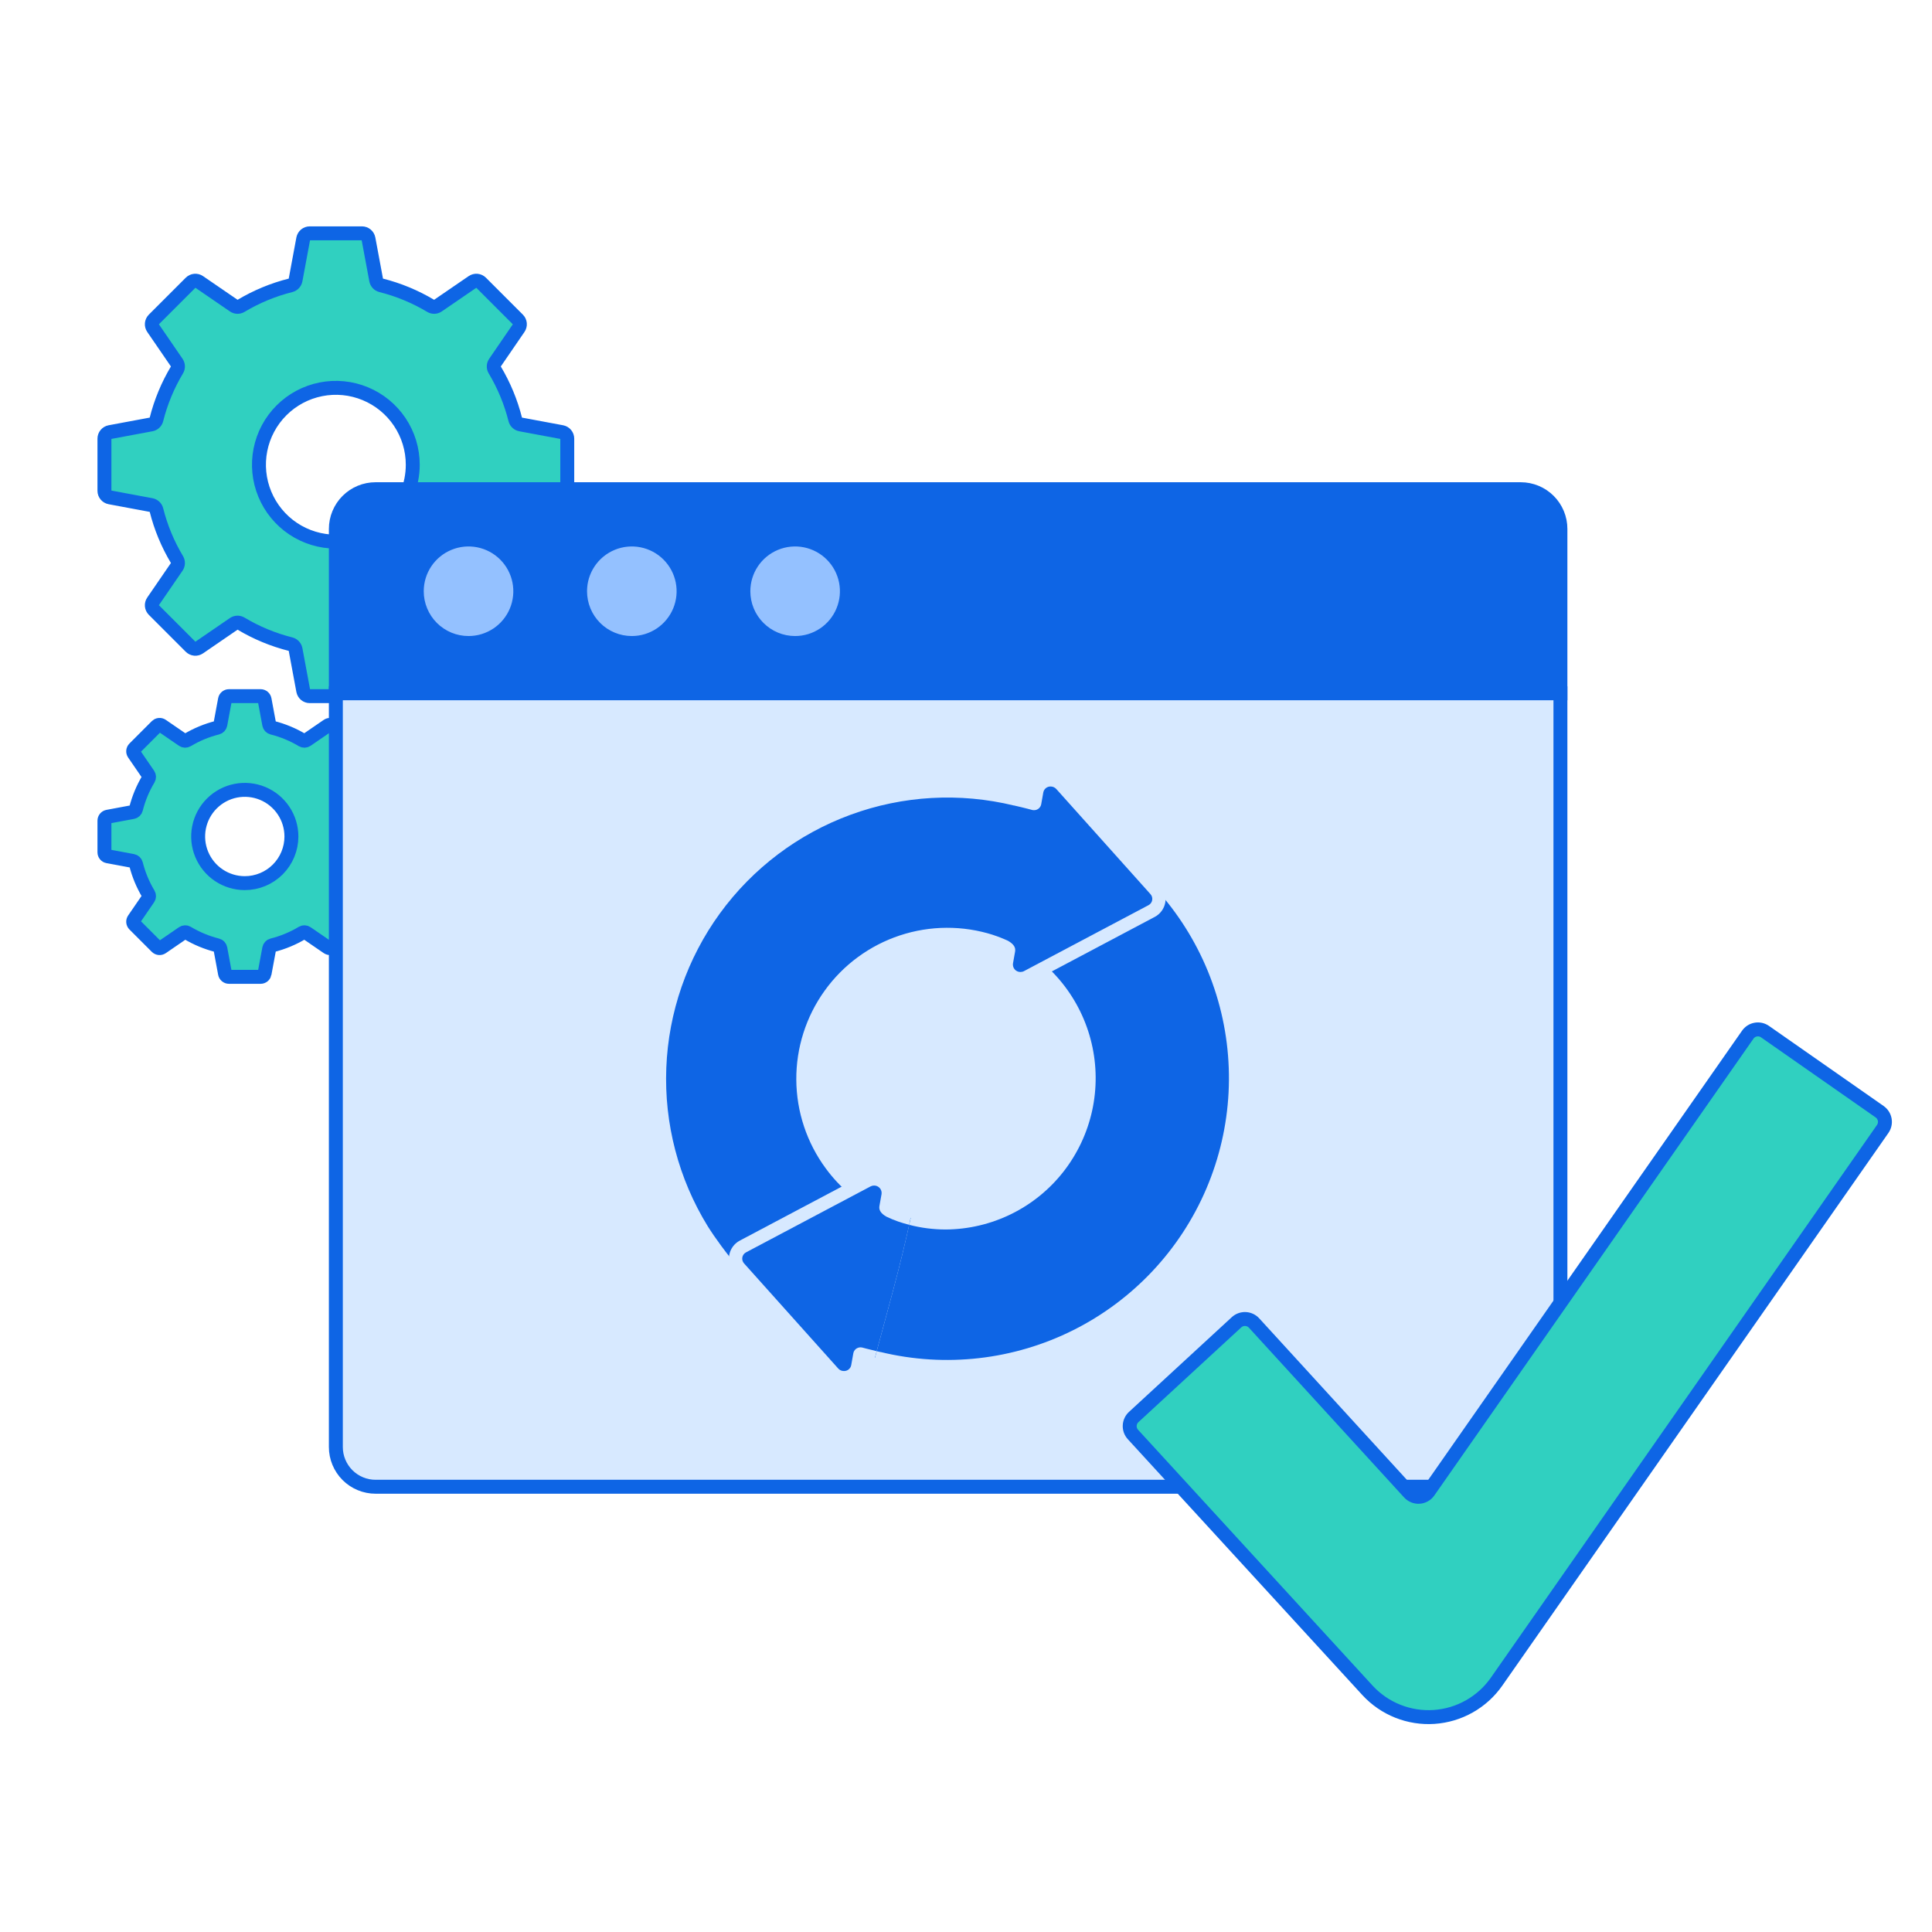 <svg width="104" height="104" viewBox="0 0 104 104" fill="none" xmlns="http://www.w3.org/2000/svg">
<path d="M30.244 23.261L28.018 22.846C27.952 22.834 27.89 22.803 27.84 22.756C27.79 22.71 27.755 22.65 27.738 22.584C27.502 21.643 27.128 20.741 26.629 19.908C26.594 19.85 26.577 19.783 26.579 19.715C26.581 19.647 26.603 19.581 26.642 19.525L27.923 17.656C27.97 17.587 27.992 17.504 27.984 17.421C27.976 17.338 27.94 17.261 27.881 17.202L25.894 15.215C25.835 15.156 25.758 15.12 25.675 15.112C25.592 15.104 25.509 15.126 25.44 15.173L23.571 16.454C23.515 16.493 23.449 16.515 23.381 16.517C23.313 16.519 23.246 16.502 23.188 16.467C22.355 15.968 21.453 15.594 20.512 15.358C20.446 15.341 20.386 15.306 20.34 15.256C20.293 15.206 20.262 15.144 20.25 15.078L19.835 12.851C19.82 12.77 19.776 12.695 19.712 12.642C19.648 12.589 19.567 12.56 19.484 12.56H16.674C16.591 12.56 16.51 12.589 16.446 12.642C16.382 12.695 16.339 12.77 16.323 12.851L15.909 15.078C15.896 15.144 15.865 15.206 15.818 15.256C15.772 15.306 15.712 15.341 15.646 15.358C14.705 15.594 13.803 15.968 12.97 16.467C12.912 16.502 12.845 16.519 12.777 16.517C12.709 16.515 12.643 16.493 12.587 16.454L10.718 15.173C10.65 15.126 10.566 15.104 10.483 15.112C10.4 15.12 10.323 15.156 10.264 15.215L8.277 17.202C8.219 17.261 8.182 17.338 8.174 17.421C8.167 17.504 8.188 17.587 8.235 17.656L9.517 19.525C9.555 19.581 9.577 19.647 9.579 19.715C9.581 19.783 9.564 19.85 9.529 19.908C9.03 20.741 8.656 21.642 8.42 22.584C8.403 22.65 8.368 22.71 8.318 22.756C8.269 22.803 8.207 22.834 8.14 22.846L5.914 23.261C5.832 23.276 5.758 23.32 5.705 23.384C5.651 23.448 5.622 23.529 5.622 23.612V26.422C5.622 26.505 5.651 26.585 5.705 26.65C5.758 26.714 5.832 26.757 5.914 26.773L8.14 27.188C8.207 27.2 8.269 27.231 8.318 27.278C8.368 27.324 8.403 27.384 8.42 27.45C8.656 28.391 9.03 29.293 9.529 30.125C9.564 30.184 9.581 30.251 9.579 30.319C9.577 30.387 9.555 30.453 9.517 30.509L8.235 32.378C8.188 32.446 8.167 32.529 8.174 32.612C8.182 32.696 8.218 32.773 8.277 32.832L10.264 34.819C10.323 34.877 10.4 34.914 10.483 34.922C10.566 34.929 10.65 34.908 10.718 34.861L12.587 33.579C12.643 33.541 12.709 33.519 12.777 33.517C12.845 33.515 12.912 33.532 12.97 33.567C13.803 34.066 14.705 34.44 15.646 34.676C15.712 34.693 15.772 34.728 15.818 34.778C15.865 34.828 15.896 34.889 15.909 34.956L16.323 37.182C16.339 37.264 16.382 37.338 16.446 37.392C16.51 37.445 16.591 37.474 16.674 37.474H19.484C19.567 37.474 19.648 37.445 19.712 37.392C19.776 37.338 19.82 37.264 19.835 37.182L20.25 34.956C20.262 34.889 20.293 34.828 20.34 34.778C20.386 34.728 20.446 34.693 20.512 34.676C21.453 34.44 22.355 34.066 23.188 33.567C23.246 33.532 23.313 33.515 23.381 33.517C23.449 33.519 23.515 33.541 23.571 33.579L25.44 34.861C25.509 34.908 25.592 34.929 25.675 34.922C25.758 34.914 25.835 34.877 25.894 34.819L27.881 32.832C27.94 32.773 27.976 32.696 27.984 32.612C27.992 32.529 27.97 32.447 27.923 32.378L26.642 30.509C26.603 30.453 26.581 30.387 26.579 30.319C26.577 30.251 26.594 30.184 26.629 30.125C27.128 29.293 27.502 28.391 27.738 27.45C27.755 27.384 27.79 27.324 27.84 27.278C27.89 27.231 27.952 27.2 28.018 27.188L30.244 26.773C30.326 26.757 30.401 26.714 30.454 26.65C30.507 26.586 30.536 26.505 30.536 26.422V23.612C30.536 23.529 30.507 23.448 30.454 23.384C30.401 23.32 30.326 23.276 30.244 23.261ZM18.079 29.156C17.26 29.156 16.46 28.913 15.779 28.459C15.099 28.004 14.568 27.357 14.255 26.601C13.941 25.845 13.86 25.012 14.019 24.209C14.179 23.406 14.573 22.669 15.152 22.09C15.731 21.511 16.469 21.117 17.272 20.957C18.075 20.797 18.907 20.879 19.663 21.193C20.42 21.506 21.066 22.036 21.521 22.717C21.976 23.398 22.219 24.198 22.219 25.017C22.219 25.561 22.111 26.099 21.904 26.601C21.695 27.103 21.39 27.559 21.006 27.944C20.622 28.328 20.165 28.633 19.663 28.841C19.161 29.049 18.623 29.156 18.079 29.156Z" fill="#30D0C0" stroke="#0E65E5" stroke-width="0.75" stroke-miterlimit="10"/>
<path d="M20.555 43.964L19.205 43.712C19.164 43.705 19.127 43.686 19.097 43.658C19.067 43.63 19.045 43.593 19.035 43.553C18.892 42.982 18.665 42.435 18.362 41.931C18.341 41.895 18.331 41.854 18.332 41.813C18.333 41.772 18.346 41.732 18.37 41.698L19.147 40.565C19.175 40.523 19.189 40.472 19.184 40.422C19.179 40.372 19.157 40.325 19.121 40.289L17.917 39.084C17.881 39.048 17.834 39.026 17.783 39.022C17.733 39.017 17.683 39.03 17.641 39.059L16.508 39.836C16.474 39.859 16.434 39.872 16.393 39.874C16.351 39.875 16.311 39.864 16.275 39.843C15.77 39.541 15.223 39.314 14.652 39.171C14.612 39.16 14.576 39.139 14.548 39.109C14.52 39.079 14.501 39.041 14.493 39.001L14.242 37.651C14.232 37.601 14.206 37.556 14.167 37.524C14.128 37.492 14.079 37.474 14.029 37.474H12.325C12.274 37.474 12.226 37.492 12.187 37.524C12.148 37.556 12.121 37.601 12.112 37.651L11.861 39.001C11.853 39.041 11.834 39.079 11.806 39.109C11.778 39.139 11.742 39.16 11.701 39.171C11.13 39.314 10.584 39.541 10.079 39.843C10.043 39.865 10.002 39.875 9.961 39.874C9.92 39.872 9.88 39.859 9.846 39.836L8.713 39.059C8.671 39.03 8.621 39.017 8.57 39.022C8.52 39.026 8.473 39.049 8.437 39.084L7.233 40.289C7.197 40.325 7.175 40.372 7.17 40.422C7.165 40.472 7.178 40.523 7.207 40.565L7.984 41.698C8.007 41.732 8.021 41.772 8.022 41.813C8.023 41.854 8.013 41.895 7.992 41.931C7.689 42.435 7.462 42.982 7.319 43.553C7.309 43.593 7.287 43.63 7.257 43.658C7.227 43.686 7.19 43.705 7.149 43.712L5.799 43.964C5.749 43.973 5.704 44 5.672 44.038C5.64 44.077 5.622 44.126 5.622 44.177V45.88C5.622 45.931 5.64 45.98 5.672 46.019C5.704 46.058 5.749 46.084 5.799 46.093L7.149 46.345C7.19 46.353 7.227 46.372 7.257 46.4C7.287 46.428 7.309 46.464 7.319 46.504C7.462 47.075 7.689 47.622 7.992 48.127C8.013 48.162 8.023 48.203 8.022 48.244C8.021 48.286 8.007 48.326 7.984 48.36L7.207 49.493C7.178 49.535 7.165 49.585 7.17 49.635C7.175 49.686 7.197 49.733 7.233 49.769L8.437 50.973C8.473 51.009 8.52 51.031 8.57 51.036C8.621 51.04 8.671 51.027 8.713 50.999L9.846 50.222C9.88 50.198 9.92 50.185 9.961 50.184C10.002 50.182 10.043 50.193 10.079 50.214C10.584 50.517 11.13 50.743 11.701 50.887C11.742 50.897 11.778 50.918 11.806 50.949C11.834 50.979 11.853 51.016 11.861 51.057L12.112 52.407C12.121 52.456 12.148 52.501 12.187 52.534C12.226 52.566 12.275 52.584 12.325 52.584H14.029C14.079 52.584 14.128 52.566 14.167 52.534C14.206 52.501 14.232 52.456 14.242 52.407L14.493 51.057C14.501 51.016 14.52 50.979 14.548 50.949C14.576 50.918 14.612 50.897 14.652 50.887C15.223 50.743 15.77 50.517 16.275 50.214C16.311 50.193 16.351 50.182 16.393 50.184C16.434 50.185 16.474 50.198 16.508 50.222L17.641 50.999C17.683 51.027 17.733 51.04 17.784 51.036C17.834 51.031 17.881 51.009 17.917 50.973L19.121 49.769C19.157 49.733 19.179 49.686 19.184 49.635C19.189 49.585 19.175 49.535 19.147 49.493L18.37 48.36C18.346 48.326 18.333 48.286 18.332 48.244C18.331 48.203 18.341 48.162 18.362 48.127C18.665 47.622 18.892 47.075 19.035 46.504C19.045 46.464 19.067 46.428 19.097 46.4C19.127 46.372 19.164 46.353 19.205 46.345L20.555 46.093C20.605 46.084 20.649 46.058 20.682 46.019C20.714 45.98 20.732 45.931 20.732 45.881V44.177C20.732 44.126 20.714 44.077 20.682 44.038C20.649 44 20.605 43.973 20.555 43.964ZM13.177 47.539C12.68 47.539 12.195 47.392 11.782 47.116C11.369 46.84 11.048 46.448 10.858 45.989C10.668 45.531 10.618 45.026 10.715 44.539C10.812 44.052 11.051 43.605 11.402 43.254C11.753 42.903 12.2 42.663 12.687 42.566C13.174 42.47 13.679 42.519 14.138 42.709C14.596 42.899 14.988 43.221 15.264 43.634C15.54 44.047 15.687 44.532 15.687 45.029C15.687 45.358 15.622 45.685 15.496 45.989C15.37 46.294 15.185 46.571 14.952 46.804C14.719 47.037 14.442 47.222 14.138 47.348C13.833 47.474 13.507 47.539 13.177 47.539Z" fill="#30D0C0" stroke="#0E65E5" stroke-width="0.75" stroke-miterlimit="10"/>
<path d="M83.998 37.32H18.079V28.472C18.079 28.191 18.134 27.913 18.242 27.654C18.349 27.394 18.507 27.158 18.705 26.96C18.904 26.761 19.14 26.604 19.399 26.496C19.659 26.389 19.937 26.334 20.218 26.334H81.86C82.427 26.334 82.971 26.559 83.372 26.96C83.773 27.361 83.998 27.905 83.998 28.472V37.32Z" fill="#0E65E5"/>
<path d="M81.86 80.032H20.218C19.937 80.032 19.659 79.977 19.399 79.869C19.14 79.762 18.904 79.604 18.705 79.406C18.507 79.207 18.349 78.971 18.242 78.712C18.134 78.452 18.079 78.174 18.079 77.893V37.32H83.998V77.893C83.998 78.174 83.943 78.452 83.836 78.712C83.728 78.971 83.571 79.207 83.372 79.406C83.174 79.604 82.938 79.762 82.678 79.869C82.419 79.977 82.141 80.032 81.86 80.032Z" fill="#D7E9FF"/>
<path d="M83.998 37.32H18.079V28.472C18.079 28.191 18.134 27.913 18.242 27.654C18.349 27.394 18.507 27.158 18.705 26.96C18.904 26.761 19.14 26.604 19.399 26.496C19.659 26.389 19.937 26.334 20.218 26.334H81.86C82.427 26.334 82.971 26.559 83.372 26.96C83.773 27.361 83.998 27.905 83.998 28.472V37.32Z" fill="#0E65E5" stroke="#0E65E5" stroke-width="0.75" stroke-miterlimit="10"/>
<path d="M81.86 80.032H20.218C19.937 80.032 19.659 79.977 19.399 79.869C19.14 79.762 18.904 79.604 18.705 79.406C18.507 79.207 18.349 78.971 18.242 78.712C18.134 78.452 18.079 78.174 18.079 77.893V37.32H83.998V77.893C83.998 78.174 83.943 78.452 83.836 78.712C83.728 78.971 83.571 79.207 83.372 79.406C83.174 79.604 82.938 79.762 82.678 79.869C82.419 79.977 82.141 80.032 81.86 80.032Z" fill="#D7E9FF" stroke="#0E65E5" stroke-width="0.75" stroke-miterlimit="10"/>
<path d="M25.221 34.238C25.698 34.238 26.164 34.097 26.561 33.832C26.957 33.567 27.266 33.19 27.449 32.75C27.631 32.309 27.679 31.824 27.586 31.357C27.493 30.889 27.263 30.459 26.926 30.122C26.589 29.785 26.159 29.555 25.692 29.462C25.224 29.369 24.739 29.417 24.299 29.599C23.858 29.782 23.481 30.091 23.216 30.487C22.951 30.884 22.81 31.35 22.81 31.827C22.81 32.144 22.872 32.457 22.994 32.75C23.115 33.042 23.292 33.308 23.516 33.532C23.74 33.756 24.006 33.933 24.299 34.055C24.591 34.176 24.905 34.238 25.221 34.238Z" fill="#94C1FF"/>
<path d="M34.011 34.238C34.488 34.238 34.954 34.097 35.351 33.832C35.747 33.567 36.056 33.19 36.239 32.75C36.421 32.309 36.469 31.824 36.376 31.357C36.283 30.889 36.053 30.459 35.716 30.122C35.379 29.785 34.949 29.555 34.482 29.462C34.014 29.369 33.529 29.417 33.089 29.599C32.648 29.782 32.271 30.091 32.007 30.487C31.741 30.884 31.6 31.35 31.6 31.827C31.6 32.466 31.854 33.08 32.306 33.532C32.758 33.984 33.372 34.238 34.011 34.238Z" fill="#94C1FF"/>
<path d="M42.802 34.238C43.279 34.238 43.745 34.097 44.141 33.832C44.538 33.567 44.847 33.19 45.029 32.75C45.212 32.309 45.26 31.824 45.167 31.357C45.074 30.889 44.844 30.459 44.507 30.122C44.169 29.785 43.74 29.555 43.272 29.462C42.804 29.369 42.32 29.417 41.879 29.599C41.438 29.782 41.062 30.091 40.797 30.487C40.532 30.884 40.391 31.35 40.391 31.827C40.391 32.144 40.453 32.457 40.574 32.75C40.695 33.042 40.873 33.308 41.097 33.532C41.321 33.756 41.587 33.933 41.879 34.055C42.172 34.176 42.485 34.238 42.802 34.238Z" fill="#94C1FF"/>
<path d="M60.678 45.9C60.246 45.557 59.797 45.237 59.333 44.941C59.257 44.893 59.167 44.875 59.078 44.89C58.99 44.906 58.911 44.953 58.857 45.025C58.036 46.092 57.069 47.13 56.133 48.135C55.438 48.881 54.72 49.653 54.063 50.433C54.028 50.475 54.002 50.525 53.989 50.579C53.977 50.633 53.976 50.689 53.988 50.742C54.001 50.796 54.025 50.847 54.06 50.889C54.095 50.932 54.139 50.966 54.19 50.989C55.387 51.569 56.422 52.439 57.2 53.519C57.978 54.599 58.474 55.856 58.645 57.176C58.75 58.261 58.629 59.357 58.289 60.393C57.949 61.43 57.398 62.385 56.671 63.197C55.944 64.01 55.056 64.663 54.064 65.116C53.071 65.569 51.996 65.81 50.905 65.826C50.269 65.818 49.636 65.729 49.022 65.56C48.47 68.155 47.764 70.597 47.099 73.079C47.173 73.097 47.242 73.114 47.323 73.132C47.337 73.135 47.35 73.137 47.364 73.138C48.554 73.422 49.773 73.566 50.997 73.565C54.23 73.594 57.391 72.61 60.037 70.751C62.682 68.892 64.678 66.251 65.746 63.2C66.814 60.148 66.899 56.839 65.99 53.736C65.081 50.633 63.224 47.893 60.678 45.9Z" fill="#0E65E5"/>
<path d="M60.901 45.62C60.46 45.269 60.001 44.942 59.525 44.639C59.374 44.543 59.193 44.507 59.017 44.538C58.84 44.569 58.682 44.664 58.573 44.806C57.762 45.861 56.8 46.894 55.87 47.892C55.173 48.641 54.452 49.415 53.79 50.202C53.719 50.287 53.668 50.387 53.642 50.494C53.616 50.602 53.615 50.714 53.64 50.821C53.664 50.929 53.713 51.03 53.783 51.115C53.853 51.201 53.942 51.269 54.042 51.315C55.184 51.869 56.169 52.699 56.91 53.728C57.651 54.758 58.125 55.956 58.289 57.214C58.389 58.249 58.273 59.294 57.949 60.283C57.625 61.272 57.099 62.183 56.406 62.958C55.712 63.734 54.865 64.357 53.918 64.789C52.972 65.221 51.946 65.453 50.906 65.469C50.293 65.461 49.683 65.374 49.093 65.209C49.043 65.452 48.99 65.691 48.937 65.931C49.58 66.099 50.241 66.183 50.906 66.184C52.13 66.177 53.336 65.893 54.435 65.353C55.533 64.814 56.495 64.032 57.249 63.068C58.001 62.104 58.528 60.984 58.79 59.79C59.052 58.596 59.043 57.358 58.763 56.168C58.484 54.978 57.941 53.866 57.176 52.913C56.41 51.96 55.44 51.191 54.338 50.663C55.871 48.839 57.697 47.119 59.14 45.242C62.169 47.174 64.414 50.118 65.476 53.55C66.538 56.982 66.348 60.679 64.939 63.984C63.531 67.289 60.995 69.986 57.784 71.597C54.573 73.207 50.894 73.626 47.403 72.779L47.402 72.783C47.326 72.766 47.262 72.75 47.192 72.734C47.13 72.964 47.067 73.194 47.005 73.425C47.083 73.444 47.159 73.462 47.245 73.481C47.266 73.486 47.287 73.49 47.309 73.492C50.83 74.36 54.541 73.994 57.826 72.457C61.11 70.919 63.768 68.303 65.358 65.044C66.947 61.785 67.372 58.079 66.561 54.545C65.75 51.01 63.752 47.861 60.901 45.62Z" fill="#D7E9FF"/>
<path d="M39.364 68.129C39.31 68.129 39.256 68.117 39.208 68.093C39.159 68.07 39.116 68.035 39.083 67.992C38.893 67.752 38.71 67.514 38.535 67.278C38.265 66.912 38.016 66.552 37.795 66.201C36.188 63.587 35.392 60.555 35.509 57.489C35.625 54.424 36.649 51.461 38.45 48.977C40.251 46.493 42.749 44.6 45.626 43.536C48.504 42.472 51.633 42.286 54.617 43.002C54.631 43.003 54.645 43.005 54.659 43.008C55.25 43.142 55.678 43.261 55.678 43.261L55.809 42.592C55.842 42.418 55.934 42.262 56.07 42.15C56.207 42.038 56.378 41.977 56.555 41.979C56.663 41.979 56.77 42.002 56.87 42.047C56.968 42.091 57.057 42.156 57.129 42.236L62.198 47.895C62.273 47.978 62.328 48.078 62.358 48.186C62.389 48.294 62.395 48.407 62.375 48.517C62.356 48.628 62.311 48.733 62.245 48.823C62.179 48.914 62.093 48.989 61.994 49.041L55.292 52.591C55.181 52.649 55.058 52.68 54.932 52.681C54.819 52.68 54.708 52.655 54.605 52.607C54.502 52.559 54.411 52.489 54.338 52.403C54.269 52.32 54.218 52.223 54.19 52.119C54.162 52.015 54.157 51.906 54.176 51.8L54.29 51.159C54.302 51.09 54.167 51.002 54.085 50.956C53.847 50.847 53.603 50.752 53.355 50.671C51.855 50.192 50.244 50.18 48.737 50.636C47.23 51.093 45.898 51.997 44.916 53.228C43.852 54.565 43.258 56.215 43.226 57.923C43.193 59.631 43.724 61.302 44.736 62.679C45.077 63.152 45.477 63.581 45.925 63.955L46.015 64.037C46.058 64.075 46.091 64.123 46.111 64.177C46.131 64.231 46.138 64.288 46.131 64.345C46.124 64.402 46.104 64.457 46.072 64.504C46.04 64.552 45.996 64.591 45.946 64.618L39.534 68.086C39.482 68.114 39.423 68.129 39.364 68.129Z" fill="#0E65E5"/>
<path d="M56.555 42.337C56.613 42.337 56.671 42.349 56.724 42.373C56.777 42.397 56.824 42.431 56.863 42.475L61.931 48.133C61.97 48.176 61.998 48.228 62.014 48.283C62.03 48.339 62.033 48.398 62.023 48.455C62.013 48.512 61.99 48.566 61.956 48.612C61.922 48.659 61.878 48.698 61.826 48.725L55.125 52.274C55.066 52.306 55 52.322 54.933 52.322C54.875 52.324 54.817 52.312 54.764 52.288C54.71 52.265 54.663 52.23 54.624 52.186C54.586 52.142 54.557 52.09 54.541 52.035C54.524 51.979 54.52 51.92 54.529 51.862L54.643 51.221C54.68 51.011 54.577 50.824 54.262 50.644C54.004 50.524 53.738 50.419 53.466 50.331L53.467 50.329C51.831 49.806 50.071 49.815 48.44 50.354C46.809 50.894 45.391 51.936 44.39 53.331C43.388 54.726 42.854 56.403 42.865 58.121C42.875 59.838 43.429 61.508 44.448 62.891C44.83 63.415 45.276 63.89 45.776 64.303L39.364 67.771C39.177 67.534 38.996 67.298 38.823 67.065C38.559 66.707 38.315 66.355 38.098 66.01C36.526 63.453 35.75 60.487 35.867 57.489C35.983 54.49 36.989 51.593 38.754 49.166C40.52 46.74 42.967 44.892 45.785 43.859C48.602 42.825 51.663 42.652 54.58 43.361L54.58 43.358C55.162 43.489 55.583 43.606 55.583 43.606C55.607 43.61 55.632 43.612 55.657 43.612C55.749 43.614 55.839 43.583 55.91 43.525C55.982 43.467 56.031 43.386 56.048 43.295L56.162 42.655C56.179 42.564 56.228 42.482 56.3 42.424C56.372 42.365 56.463 42.335 56.555 42.337ZM56.555 41.622C56.294 41.62 56.041 41.709 55.841 41.876C55.64 42.042 55.504 42.273 55.457 42.53L55.406 42.819C55.229 42.775 54.999 42.719 54.738 42.66C54.719 42.655 54.7 42.652 54.681 42.649C51.63 41.919 48.43 42.112 45.487 43.201C42.544 44.291 39.991 46.229 38.15 48.77C36.31 51.311 35.264 54.342 35.146 57.477C35.029 60.613 35.844 63.713 37.489 66.385C37.71 66.737 37.957 67.097 38.248 67.491C38.425 67.73 38.61 67.971 38.803 68.215C38.907 68.347 39.055 68.438 39.22 68.472C39.385 68.506 39.557 68.481 39.705 68.4L46.116 64.932C46.217 64.878 46.303 64.8 46.368 64.705C46.432 64.61 46.473 64.501 46.486 64.388C46.5 64.274 46.486 64.158 46.446 64.051C46.405 63.944 46.34 63.848 46.255 63.771L46.163 63.689C45.739 63.334 45.359 62.929 45.035 62.481C44.105 61.224 43.597 59.705 43.583 58.142C43.568 56.579 44.048 55.051 44.954 53.777C45.86 52.503 47.146 51.548 48.627 51.049C50.108 50.549 51.71 50.531 53.202 50.996C53.216 51.002 53.229 51.007 53.243 51.011C53.469 51.085 53.691 51.171 53.907 51.269L53.824 51.737C53.796 51.895 53.803 52.057 53.845 52.211C53.886 52.366 53.961 52.51 54.064 52.632C54.23 52.831 54.459 52.967 54.714 53.017C54.968 53.067 55.231 53.028 55.46 52.907L62.161 49.357C62.309 49.279 62.436 49.169 62.534 49.034C62.632 48.9 62.698 48.744 62.728 48.58C62.757 48.416 62.748 48.248 62.703 48.088C62.657 47.927 62.575 47.78 62.464 47.656L57.396 41.998C57.29 41.879 57.16 41.785 57.016 41.72C56.871 41.655 56.714 41.622 56.555 41.622Z" fill="#D7E9FF"/>
<path d="M48.475 65.421C48.135 65.3 47.899 65.186 47.898 65.186C47.798 65.128 47.682 65.047 47.693 64.982L47.806 64.341C47.825 64.235 47.821 64.126 47.793 64.022C47.765 63.917 47.714 63.821 47.645 63.738C47.572 63.652 47.48 63.582 47.378 63.534C47.275 63.486 47.163 63.461 47.05 63.46C46.925 63.461 46.801 63.492 46.691 63.55L39.989 67.099C39.89 67.152 39.804 67.226 39.738 67.317C39.672 67.408 39.627 67.513 39.608 67.623C39.588 67.734 39.594 67.847 39.624 67.955C39.655 68.063 39.71 68.162 39.785 68.246L44.853 73.904C44.926 73.985 45.014 74.05 45.113 74.094C45.212 74.139 45.319 74.162 45.428 74.162C45.605 74.163 45.776 74.103 45.912 73.991C46.049 73.879 46.141 73.722 46.173 73.549L46.305 72.88C46.305 72.88 46.632 72.97 47.099 73.079C47.764 70.597 48.47 68.155 49.023 65.56C48.84 65.512 48.654 65.482 48.475 65.421Z" fill="#0E65E5"/>
<path d="M46.4 72.535C46.375 72.531 46.35 72.528 46.325 72.528C46.233 72.527 46.144 72.558 46.072 72.616C46.001 72.674 45.952 72.755 45.935 72.845L45.821 73.486C45.804 73.577 45.755 73.659 45.683 73.717C45.611 73.775 45.52 73.806 45.428 73.803C45.37 73.804 45.312 73.791 45.259 73.768C45.206 73.744 45.158 73.709 45.12 73.666L40.051 68.007C40.013 67.964 39.984 67.913 39.969 67.857C39.953 67.802 39.95 67.743 39.96 67.686C39.97 67.629 39.993 67.575 40.027 67.528C40.061 67.481 40.105 67.443 40.157 67.416L46.858 63.867C46.917 63.835 46.983 63.818 47.05 63.818C47.108 63.817 47.166 63.829 47.219 63.852C47.273 63.876 47.32 63.911 47.359 63.955C47.397 63.998 47.426 64.05 47.442 64.106C47.459 64.162 47.463 64.221 47.454 64.278L47.34 64.919C47.303 65.13 47.406 65.317 47.721 65.496C47.928 65.595 48.14 65.682 48.356 65.758C48.548 65.824 48.743 65.881 48.938 65.931C48.99 65.691 49.043 65.452 49.093 65.209C48.925 65.165 48.753 65.138 48.588 65.081C48.343 64.994 48.153 64.909 48.075 64.873L48.159 64.403C48.187 64.246 48.18 64.084 48.138 63.929C48.097 63.775 48.022 63.631 47.919 63.508C47.753 63.309 47.524 63.174 47.269 63.124C47.015 63.074 46.752 63.113 46.523 63.234L39.822 66.783C39.674 66.861 39.547 66.972 39.449 67.106C39.351 67.241 39.285 67.396 39.255 67.56C39.226 67.724 39.235 67.893 39.28 68.053C39.326 68.213 39.407 68.361 39.519 68.485L44.587 74.143C44.693 74.261 44.822 74.356 44.967 74.421C45.112 74.485 45.269 74.519 45.428 74.519C45.688 74.521 45.941 74.431 46.142 74.265C46.343 74.099 46.479 73.867 46.526 73.611L46.577 73.321C46.696 73.351 46.845 73.387 47.005 73.425C47.067 73.194 47.13 72.964 47.192 72.734C46.727 72.624 46.4 72.535 46.4 72.535Z" fill="#D7E9FF"/>
<path d="M73.612 90.992L60.989 77.222C60.869 77.092 60.805 76.919 60.813 76.742C60.82 76.565 60.897 76.399 61.027 76.279L66.562 71.179C66.692 71.059 66.865 70.996 67.042 71.003C67.219 71.01 67.386 71.088 67.506 71.218L75.864 80.359C75.932 80.432 76.015 80.489 76.108 80.526C76.2 80.563 76.3 80.579 76.4 80.572C76.499 80.566 76.596 80.537 76.683 80.487C76.77 80.438 76.845 80.37 76.902 80.288L94.082 55.698C94.132 55.626 94.196 55.565 94.27 55.517C94.344 55.47 94.426 55.438 94.512 55.423C94.599 55.407 94.687 55.409 94.773 55.428C94.858 55.447 94.939 55.483 95.011 55.533L101.181 59.843C101.326 59.945 101.425 60.099 101.456 60.274C101.487 60.448 101.447 60.628 101.346 60.773L80.561 90.524C80.178 91.072 79.677 91.527 79.095 91.855C78.514 92.184 77.865 92.378 77.199 92.423C76.532 92.468 75.864 92.363 75.243 92.115C74.622 91.868 74.065 91.484 73.612 90.992Z" fill="#30D0C0" stroke="#0E65E5" stroke-width="0.75" stroke-miterlimit="10"/>
</svg>
